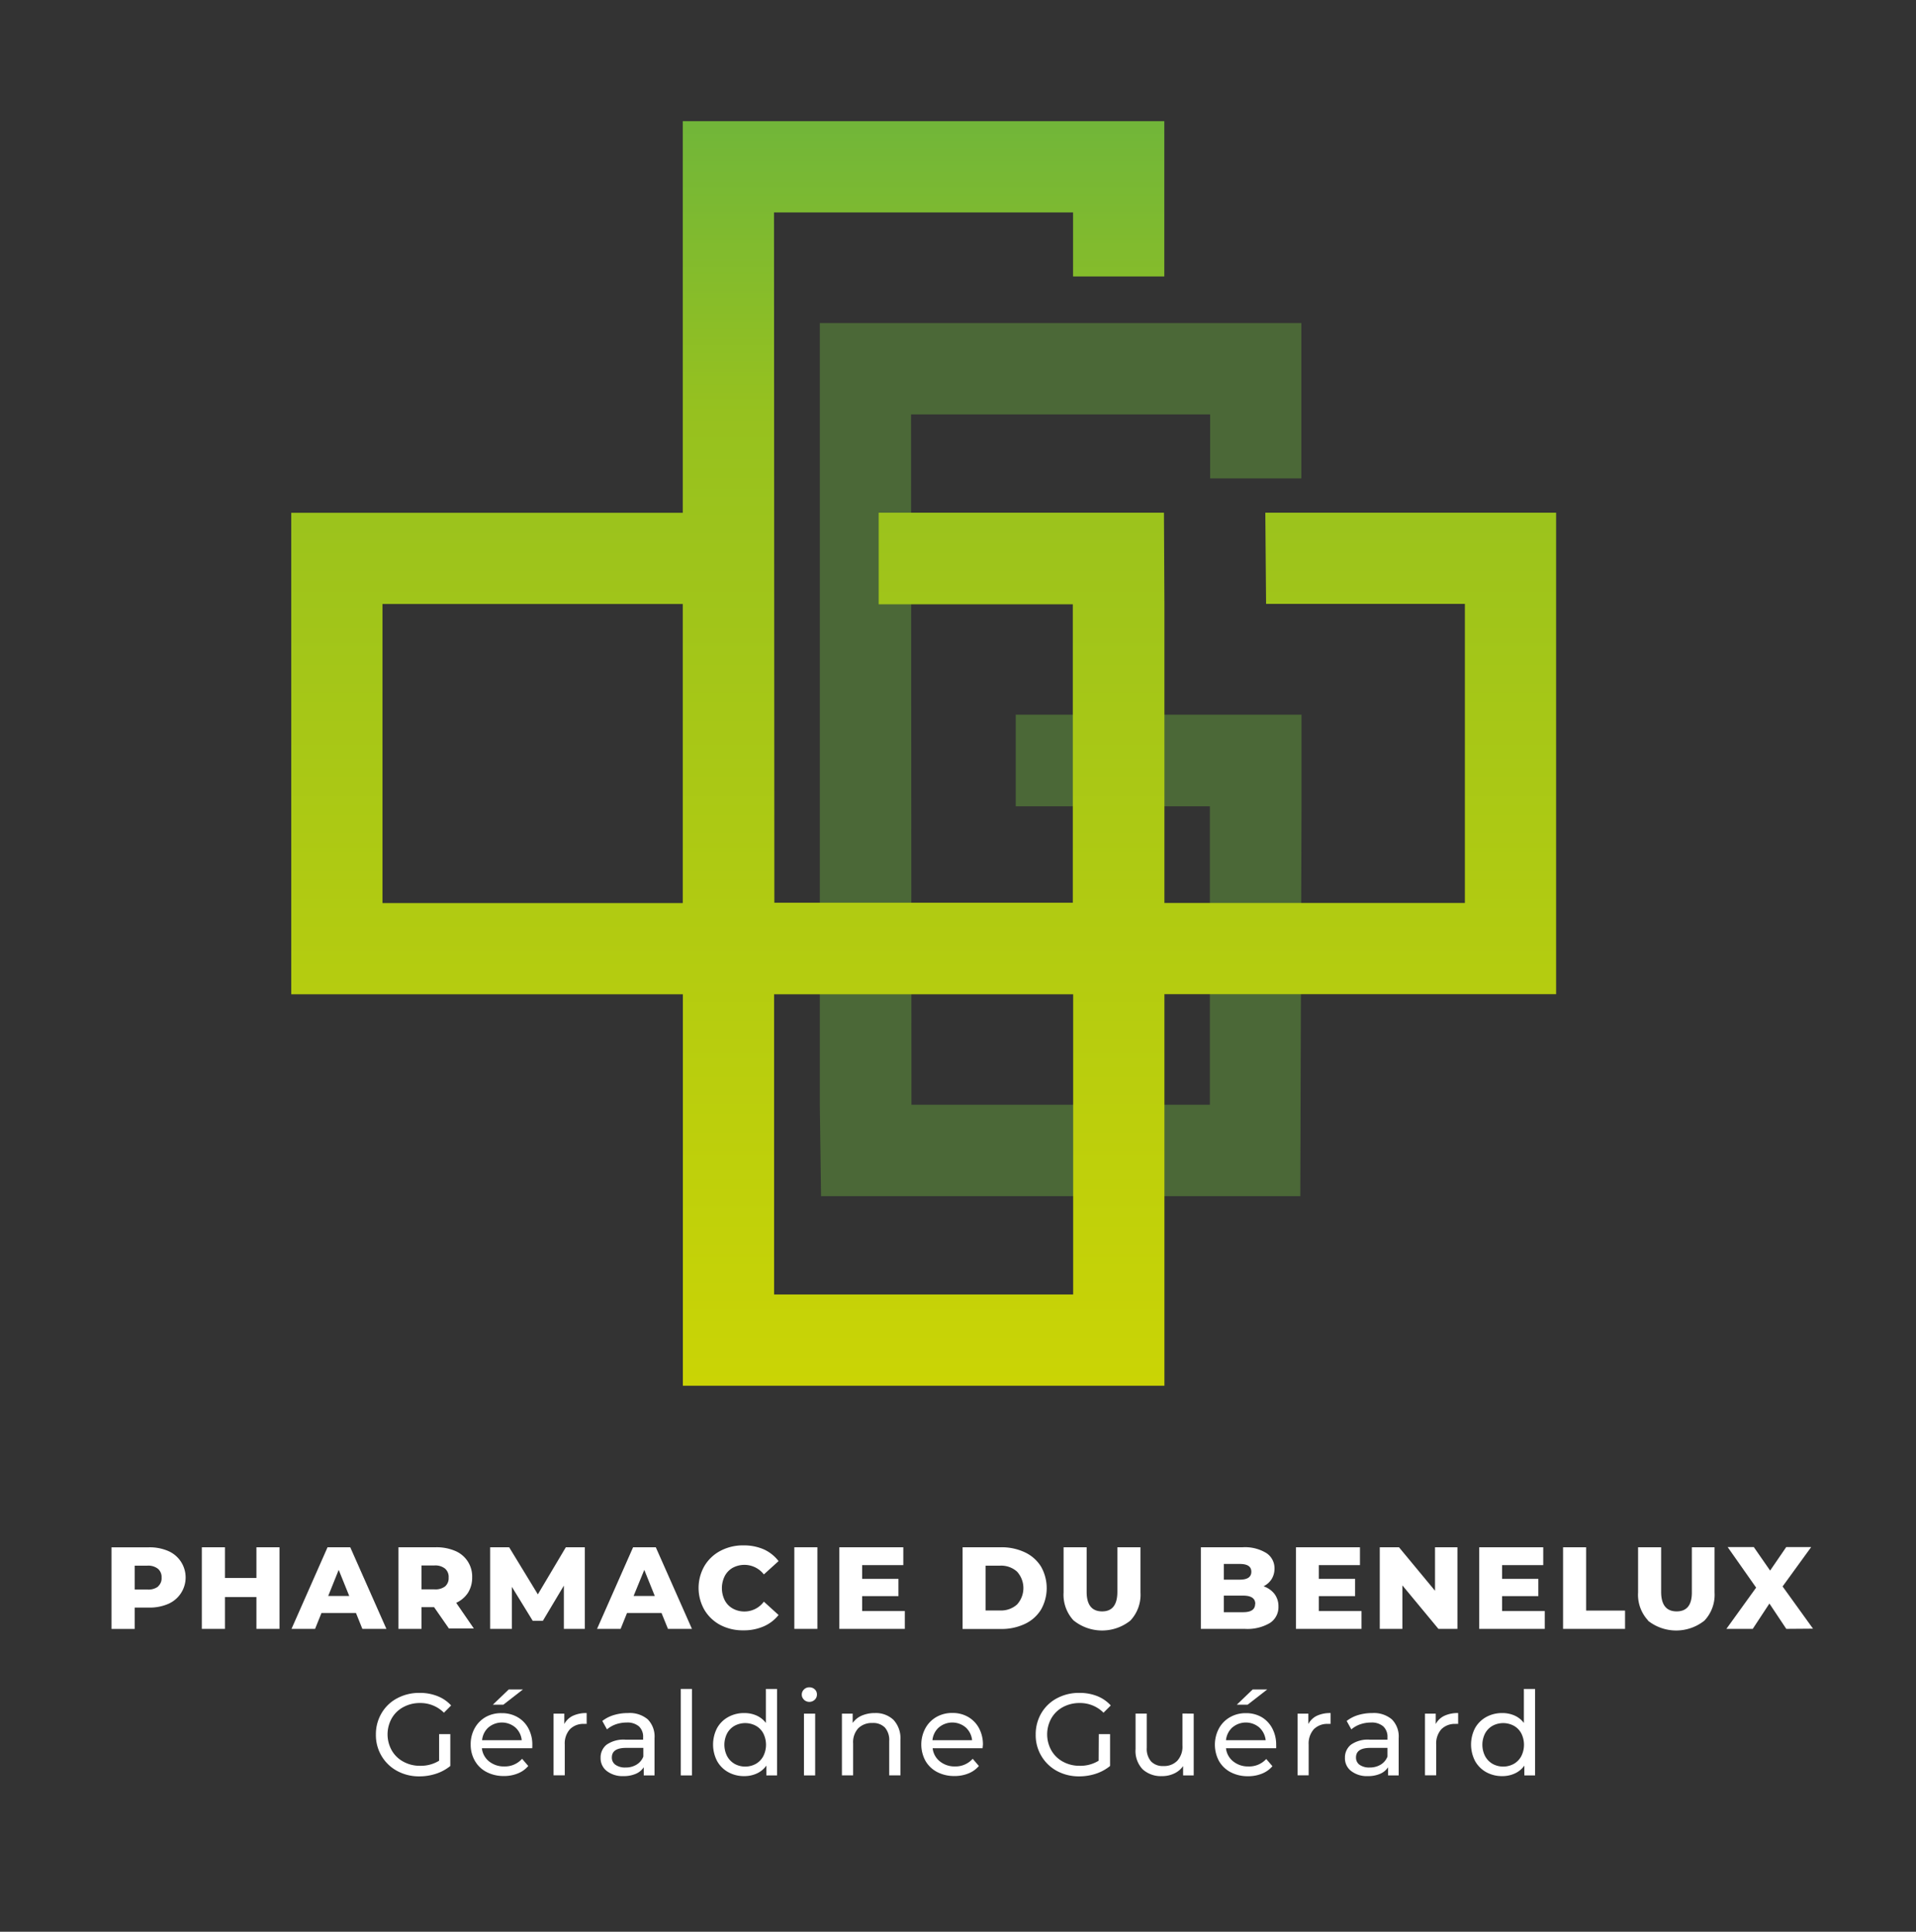 <svg id="Calque_1" data-name="Calque 1" xmlns="http://www.w3.org/2000/svg" xmlns:xlink="http://www.w3.org/1999/xlink" viewBox="0 0 378 381.13"><rect x="0" y="0" width="378" height="381.13" fill="#333333" stroke="none"/><defs><style>.cls-1{fill:#6eb63e;opacity:0.4;}.cls-2{fill:url(#Dégradé_sans_nom_17);}.cls-3{fill:#fff;}</style><linearGradient id="Dégradé_sans_nom_17" x1="182.21" y1="273.4" x2="182.21" y2="23.91" gradientUnits="userSpaceOnUse"><stop offset="0" stop-color="#cad405"/><stop offset="0.77" stop-color="#96c11f"/><stop offset="1" stop-color="#71b639"/></linearGradient></defs><title>pharmacie-du-benelux-logo-couleur-new2</title><path class="cls-1" d="M161.74,218l.24,18h76.79l17.76,0,.24-77,0-18H200.39v18.08h38.3v58.88H179.82l-.08-136.19h59V94.39h18V63.74h-95V218"/><path class="cls-2" d="M249.63,101.15l.15,18H289v59H228.13v18H307v-95Zm-20,0H173.35v18.08h38.3V178.1H152.77L152.7,41.91h59V54.54h18V23.91h-95V178.17H75.46v-59h63.19v-18H57.46v95H211.72V255.4h-59V194.78h-18V273.4h95V119.14Z"/><path class="cls-3" d="M86.63,342.14h2.21v6.28a8.75,8.75,0,0,1-2.79,1.52,10.48,10.48,0,0,1-3.31.53,9,9,0,0,1-4.39-1.07,7.92,7.92,0,0,1-3.07-2.95,8,8,0,0,1-1.12-4.22A8.11,8.11,0,0,1,75.28,338a7.72,7.72,0,0,1,3.08-2.94A9.15,9.15,0,0,1,82.79,334a9.36,9.36,0,0,1,3.5.63A7.12,7.12,0,0,1,89,336.48l-1.42,1.43A6.51,6.51,0,0,0,82.88,336a6.77,6.77,0,0,0-3.3.8,5.73,5.73,0,0,0-2.29,2.21,6.47,6.47,0,0,0,0,6.34,5.76,5.76,0,0,0,2.29,2.22,6.62,6.62,0,0,0,3.28.81,6.84,6.84,0,0,0,3.77-1Z"/><path class="cls-3" d="M105,344.92H95.07a3.84,3.84,0,0,0,1.41,2.59,4.64,4.64,0,0,0,3,1A4.52,4.52,0,0,0,103,347l1.22,1.42a5.19,5.19,0,0,1-2.06,1.47,7.08,7.08,0,0,1-2.74.51,7.2,7.2,0,0,1-3.43-.79,5.62,5.62,0,0,1-2.31-2.22,6.32,6.32,0,0,1-.82-3.22,6.46,6.46,0,0,1,.79-3.2,5.7,5.7,0,0,1,2.19-2.22A6.21,6.21,0,0,1,99,338a6.07,6.07,0,0,1,3.11.79,5.51,5.51,0,0,1,2.14,2.22,6.7,6.7,0,0,1,.77,3.27A6.16,6.16,0,0,1,105,344.92Zm-8.64-4.11a3.87,3.87,0,0,0-1.25,2.53h7.82a3.88,3.88,0,0,0-1.26-2.52,4.1,4.1,0,0,0-5.31,0Zm4-7.48h2.8l-3.86,3H97.23Z"/><path class="cls-3" d="M113,338.53a6.17,6.17,0,0,1,2.74-.55v2.14a3.3,3.3,0,0,0-.51,0,3.71,3.71,0,0,0-2.81,1.07,4.22,4.22,0,0,0-1,3v6.07h-2.21V338.09h2.12v2.05A3.74,3.74,0,0,1,113,338.53Z"/><path class="cls-3" d="M127.79,339.22a4.82,4.82,0,0,1,1.34,3.7v7.36H127v-1.61a3.46,3.46,0,0,1-1.58,1.3,6,6,0,0,1-2.42.45,5.07,5.07,0,0,1-3.28-1,3.17,3.17,0,0,1-1.23-2.6,3.23,3.23,0,0,1,1.17-2.59,5.81,5.81,0,0,1,3.73-1h3.49v-.44a2.8,2.8,0,0,0-.82-2.18,3.5,3.5,0,0,0-2.44-.76,6.41,6.41,0,0,0-2.12.35,5.54,5.54,0,0,0-1.75,1l-.92-1.66a6.8,6.8,0,0,1,2.26-1.16,9.34,9.34,0,0,1,2.78-.4A5.51,5.51,0,0,1,127.79,339.22Zm-2.2,8.93a3.16,3.16,0,0,0,1.33-1.59v-1.71h-3.4c-1.87,0-2.81.63-2.81,1.89a1.7,1.7,0,0,0,.72,1.45,3.26,3.26,0,0,0,2,.53A4,4,0,0,0,125.59,348.15Z"/><path class="cls-3" d="M134.31,333.22h2.2v17.06h-2.2Z"/><path class="cls-3" d="M153.3,333.22v17.06h-2.11v-1.93a4.71,4.71,0,0,1-1.86,1.54,5.85,5.85,0,0,1-2.49.53,6.39,6.39,0,0,1-3.17-.78,5.61,5.61,0,0,1-2.2-2.2,7.08,7.08,0,0,1,0-6.5,5.62,5.62,0,0,1,2.2-2.18,6.39,6.39,0,0,1,3.17-.78,5.85,5.85,0,0,1,2.42.49,4.76,4.76,0,0,1,1.84,1.46v-6.71ZM149.12,348a3.77,3.77,0,0,0,1.47-1.52,5,5,0,0,0,0-4.49,3.66,3.66,0,0,0-1.47-1.5,4.43,4.43,0,0,0-4.2,0,3.79,3.79,0,0,0-1.47,1.5,4.94,4.94,0,0,0,0,4.49,3.91,3.91,0,0,0,1.47,1.52,4.35,4.35,0,0,0,4.2,0Z"/><path class="cls-3" d="M158.61,335.33a1.32,1.32,0,0,1-.43-1,1.36,1.36,0,0,1,.43-1,1.42,1.42,0,0,1,1.07-.43,1.52,1.52,0,0,1,1.06.4,1.32,1.32,0,0,1,.43,1,1.4,1.4,0,0,1-.43,1.05,1.55,1.55,0,0,1-2.13,0Zm0,2.76h2.21v12.19h-2.21Z"/><path class="cls-3" d="M176.27,339.32a5.32,5.32,0,0,1,1.37,3.95v7h-2.21v-6.76a3.74,3.74,0,0,0-.85-2.67,3.2,3.2,0,0,0-2.44-.9,3.8,3.8,0,0,0-2.83,1.05,4.09,4.09,0,0,0-1,3v6.28h-2.21V338.09h2.12v1.84a4.25,4.25,0,0,1,1.8-1.45,6.43,6.43,0,0,1,2.59-.5A5.05,5.05,0,0,1,176.27,339.32Z"/><path class="cls-3" d="M193.85,344.92H184a3.81,3.81,0,0,0,1.42,2.59,4.61,4.61,0,0,0,3,1A4.52,4.52,0,0,0,191.9,347l1.22,1.42a5.19,5.19,0,0,1-2.06,1.47,7.13,7.13,0,0,1-2.75.51,7.2,7.2,0,0,1-3.43-.79,5.68,5.68,0,0,1-2.31-2.22,6.77,6.77,0,0,1,0-6.42,5.74,5.74,0,0,1,2.18-2.22,6.23,6.23,0,0,1,3.14-.79,6.08,6.08,0,0,1,3.12.79,5.65,5.65,0,0,1,2.14,2.22,6.81,6.81,0,0,1,.77,3.27C193.9,344.42,193.88,344.65,193.85,344.92Zm-8.63-4.11a3.88,3.88,0,0,0-1.26,2.53h7.82a3.91,3.91,0,0,0-1.25-2.52,4.1,4.1,0,0,0-5.31,0Z"/><path class="cls-3" d="M216.78,342.14H219v6.28a8.69,8.69,0,0,1-2.78,1.52,10.48,10.48,0,0,1-3.31.53,9.07,9.07,0,0,1-4.4-1.07,8,8,0,0,1-4.18-7.17,8.2,8.2,0,0,1,1.11-4.23,7.78,7.78,0,0,1,3.08-2.94,9.15,9.15,0,0,1,4.43-1.06,9.38,9.38,0,0,1,3.51.63,7.2,7.2,0,0,1,2.68,1.85l-1.43,1.43A6.49,6.49,0,0,0,213,336a6.83,6.83,0,0,0-3.3.8,5.77,5.77,0,0,0-2.28,2.21,6.47,6.47,0,0,0,0,6.34,5.79,5.79,0,0,0,2.28,2.22,6.67,6.67,0,0,0,3.28.81,6.81,6.81,0,0,0,3.77-1Z"/><path class="cls-3" d="M235.5,338.09v12.19h-2.09v-1.84a4.34,4.34,0,0,1-1.76,1.46,5.42,5.42,0,0,1-2.38.52,5.36,5.36,0,0,1-3.84-1.34,5.24,5.24,0,0,1-1.4-4v-7h2.21v6.76a3.75,3.75,0,0,0,.85,2.68,3.15,3.15,0,0,0,2.43.91,3.61,3.61,0,0,0,2.76-1.06,4.12,4.12,0,0,0,1-3v-6.3Z"/><path class="cls-3" d="M251.77,344.92h-9.9a3.81,3.81,0,0,0,1.42,2.59,4.61,4.61,0,0,0,3,1,4.52,4.52,0,0,0,3.52-1.47l1.22,1.42a5.19,5.19,0,0,1-2.06,1.47,7.13,7.13,0,0,1-2.75.51,7.2,7.2,0,0,1-3.43-.79,5.74,5.74,0,0,1-2.31-2.22,6.84,6.84,0,0,1,0-6.42,5.7,5.7,0,0,1,2.19-2.22,6.17,6.17,0,0,1,3.13-.79,6.08,6.08,0,0,1,3.12.79A5.58,5.58,0,0,1,251,341a6.81,6.81,0,0,1,.77,3.27A6.16,6.16,0,0,1,251.77,344.92Zm-8.64-4.11a3.92,3.92,0,0,0-1.26,2.53h7.83a4,4,0,0,0-1.26-2.52,4.1,4.1,0,0,0-5.31,0Zm4-7.48H250l-3.86,3H244Z"/><path class="cls-3" d="M259.77,338.53a6.14,6.14,0,0,1,2.74-.55v2.14a3.49,3.49,0,0,0-.51,0,3.72,3.72,0,0,0-2.82,1.07,4.26,4.26,0,0,0-1,3v6.07H256V338.09h2.12v2.05A3.74,3.74,0,0,1,259.77,338.53Z"/><path class="cls-3" d="M274.59,339.22a4.78,4.78,0,0,1,1.35,3.7v7.36h-2.09v-1.61a3.52,3.52,0,0,1-1.58,1.3,6,6,0,0,1-2.43.45,5.06,5.06,0,0,1-3.27-1,3.14,3.14,0,0,1-1.23-2.6,3.23,3.23,0,0,1,1.17-2.59,5.77,5.77,0,0,1,3.72-1h3.5v-.44a2.8,2.8,0,0,0-.83-2.18,3.46,3.46,0,0,0-2.44-.76,6.35,6.35,0,0,0-2.11.35,5.43,5.43,0,0,0-1.75,1l-.92-1.66a6.85,6.85,0,0,1,2.25-1.16,9.46,9.46,0,0,1,2.79-.4A5.49,5.49,0,0,1,274.59,339.22Zm-2.19,8.93a3.21,3.21,0,0,0,1.33-1.59v-1.71h-3.4c-1.87,0-2.81.63-2.81,1.89a1.72,1.72,0,0,0,.71,1.45,3.3,3.3,0,0,0,2,.53A4.11,4.11,0,0,0,272.4,348.15Z"/><path class="cls-3" d="M284.93,338.53a6.14,6.14,0,0,1,2.74-.55v2.14a3.3,3.3,0,0,0-.51,0,3.75,3.75,0,0,0-2.82,1.07,4.26,4.26,0,0,0-1,3v6.07h-2.21V338.09h2.12v2.05A3.74,3.74,0,0,1,284.93,338.53Z"/><path class="cls-3" d="M302.85,333.22v17.06h-2.12v-1.93a4.71,4.71,0,0,1-1.86,1.54,5.82,5.82,0,0,1-2.49.53,6.42,6.42,0,0,1-3.17-.78,5.67,5.67,0,0,1-2.2-2.2,7.08,7.08,0,0,1,0-6.5,5.69,5.69,0,0,1,2.2-2.18,6.42,6.42,0,0,1,3.17-.78,5.85,5.85,0,0,1,2.42.49,4.69,4.69,0,0,1,1.84,1.46v-6.71ZM298.66,348a3.77,3.77,0,0,0,1.47-1.52,5,5,0,0,0,0-4.49,3.66,3.66,0,0,0-1.47-1.5,4.43,4.43,0,0,0-4.2,0,3.79,3.79,0,0,0-1.47,1.5,4.94,4.94,0,0,0,0,4.49,3.91,3.91,0,0,0,1.47,1.52,4.35,4.35,0,0,0,4.2,0Z"/><path class="cls-3" d="M33.17,306a5.68,5.68,0,0,1,0,10.45,9.19,9.19,0,0,1-3.79.72H26.57v4.21H22v-16.1h7.36A9.19,9.19,0,0,1,33.17,306Zm-2,7a2.12,2.12,0,0,0,.71-1.73,2.16,2.16,0,0,0-.71-1.75,3.12,3.12,0,0,0-2.12-.62H26.57v4.71H29.1A3.17,3.17,0,0,0,31.22,313Z"/><path class="cls-3" d="M55.14,305.27v16.1H50.59v-6.28H44.38v6.28H39.82v-16.1h4.56v6.05h6.21v-6.05Z"/><path class="cls-3" d="M70.23,318.24H63.42l-1.26,3.13H57.51l7.11-16.1H69.1l7.13,16.1H71.49Zm-1.33-3.36-2.08-5.15-2.07,5.15Z"/><path class="cls-3" d="M85.64,317.09H83.16v4.28H78.6v-16.1H86a9.27,9.27,0,0,1,3.8.72,5.45,5.45,0,0,1,3.35,5.24,5.61,5.61,0,0,1-.81,3,5.5,5.5,0,0,1-2.34,2l3.48,5.06H88.56Zm2.16-7.61a3.09,3.09,0,0,0-2.11-.62H83.16v4.71h2.53A3.14,3.14,0,0,0,87.8,313a2.12,2.12,0,0,0,.71-1.73A2.16,2.16,0,0,0,87.8,309.48Z"/><path class="cls-3" d="M111.24,321.37l0-8.53-4.14,6.94h-2l-4.12-6.71v8.3H96.7v-16.1h3.75l5.66,9.29,5.52-9.29h3.75l0,16.1Z"/><path class="cls-3" d="M130.51,318.24H123.7l-1.26,3.13h-4.65l7.11-16.1h4.48l7.13,16.1h-4.73Zm-1.33-3.36-2.07-5.15L125,314.88Z"/><path class="cls-3" d="M142.14,320.62a8,8,0,0,1-3.17-3,8.71,8.71,0,0,1,0-8.65,8,8,0,0,1,3.17-3,9.42,9.42,0,0,1,4.54-1.07,9.78,9.78,0,0,1,4,.78A7.62,7.62,0,0,1,153.6,308l-2.9,2.63a4.86,4.86,0,0,0-6.13-1.32,4,4,0,0,0-1.58,1.63,5.34,5.34,0,0,0,0,4.8,3.92,3.92,0,0,0,1.58,1.62,4.67,4.67,0,0,0,2.34.58A4.75,4.75,0,0,0,150.7,316l2.9,2.63a7.62,7.62,0,0,1-2.94,2.25,9.78,9.78,0,0,1-4,.78A9.54,9.54,0,0,1,142.14,320.62Z"/><path class="cls-3" d="M156.71,305.27h4.55v16.1h-4.55Z"/><path class="cls-3" d="M178.51,317.85v3.52H165.59v-16.1h12.62v3.52h-8.12v2.71h7.16v3.41h-7.16v2.94Z"/><path class="cls-3" d="M189.9,305.27h7.61a10.67,10.67,0,0,1,4.69,1,7.46,7.46,0,0,1,3.17,2.8,8.58,8.58,0,0,1,0,8.51,7.41,7.41,0,0,1-3.17,2.81,10.67,10.67,0,0,1-4.69,1H189.9Zm7.42,12.47a4.7,4.7,0,0,0,3.33-1.18,4.82,4.82,0,0,0,0-6.48,4.66,4.66,0,0,0-3.33-1.18h-2.87v8.84Z"/><path class="cls-3" d="M211.83,319.74a7.44,7.44,0,0,1-2-5.55v-8.92h4.55v8.78q0,3.87,3.06,3.87c2,0,3-1.29,3-3.87v-8.78H225v8.92a7.44,7.44,0,0,1-2,5.55,8.94,8.94,0,0,1-11.15,0Z"/><path class="cls-3" d="M251.44,314.48a4,4,0,0,1,.78,2.47,3.71,3.71,0,0,1-1.7,3.27,8.73,8.73,0,0,1-4.92,1.15h-8.69v-16.1h8.23a8.06,8.06,0,0,1,4.69,1.14,3.56,3.56,0,0,1,1.61,3.07,3.91,3.91,0,0,1-.56,2.06,4,4,0,0,1-1.6,1.43A4.58,4.58,0,0,1,251.44,314.48Zm-10-5.92v3.1h3.13c1.54,0,2.3-.52,2.3-1.56s-.76-1.54-2.3-1.54Zm6.21,7.89c0-1.09-.79-1.64-2.39-1.64h-3.82v3.27h3.82C246.83,318.08,247.62,317.54,247.62,316.45Z"/><path class="cls-3" d="M268.6,317.85v3.52H255.67v-16.1H268.3v3.52h-8.12v2.71h7.16v3.41h-7.16v2.94Z"/><path class="cls-3" d="M287.53,305.27v16.1h-3.75l-7.11-8.58v8.58h-4.46v-16.1H276l7.11,8.58v-8.58Z"/><path class="cls-3" d="M304.76,317.85v3.52H291.83v-16.1h12.63v3.52h-8.12v2.71h7.15v3.41h-7.15v2.94Z"/><path class="cls-3" d="M308.37,305.27h4.55v12.49h7.68v3.61H308.37Z"/><path class="cls-3" d="M325.17,319.74a7.44,7.44,0,0,1-2-5.55v-8.92h4.55v8.78q0,3.87,3.06,3.87t3-3.87v-8.78h4.48v8.92a7.44,7.44,0,0,1-2,5.55,8.94,8.94,0,0,1-11.15,0Z"/><path class="cls-3" d="M352.41,321.37l-3.33-5-3.29,5h-5.2l5.87-8.14-5.62-8H346l3.22,4.64,3.18-4.64h4.92L351.68,313l6,8.33Z"/></svg>